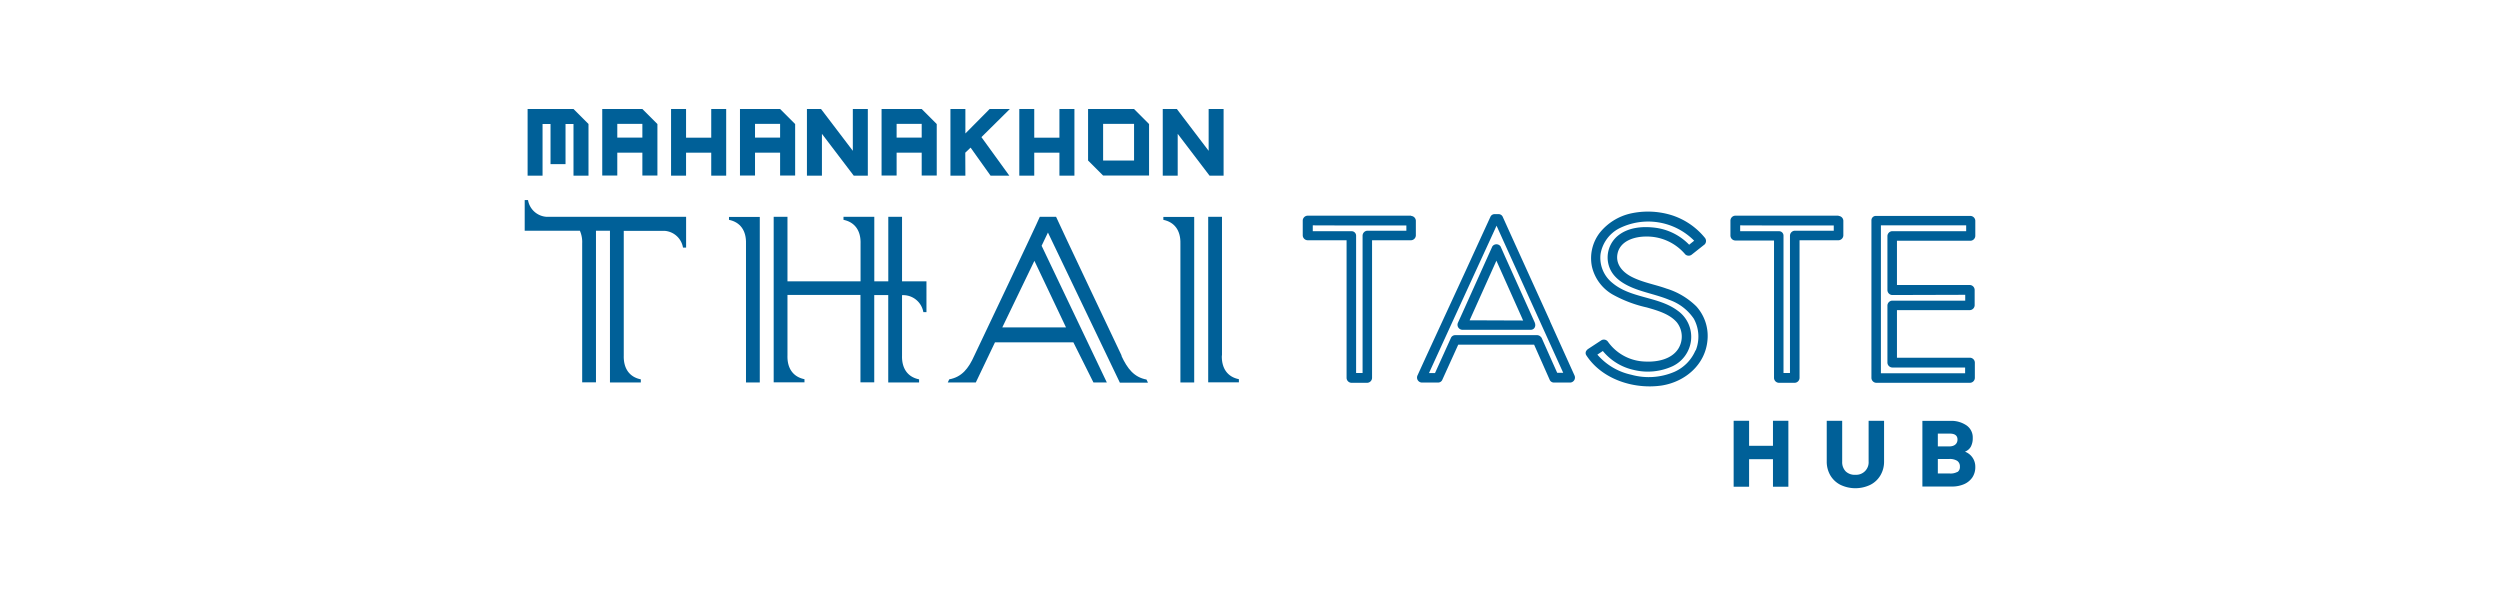 <svg id="Layer_1" data-name="Layer 1" xmlns="http://www.w3.org/2000/svg" viewBox="0 0 498.43 119.11"><defs><style>.cls-1{fill:#006098;}</style></defs><path class="cls-1" d="M223.62,70.9S211,44.32,210.55,43.22h-3.24c-.42,1.1-13.06,27.68-13.06,27.68-1.16,2.59-2.5,4.27-5,4.73l-.29.62h5.59l3.82-8H214l4,8h2.67L207.67,49l1.26-2.64,14.34,29.93h5.6l-.29-.62c-2.47-.46-3.8-2.14-5-4.73m-11.05-5.67h-12.7L206.23,52Z"/><path class="cls-1" d="M243.63,70.89s0-27.65,0-27.67h-2.75v33H247v-.62c-2.25-.45-3.48-2.14-3.4-4.74"/><path class="cls-1" d="M231.94,43.83c2.25.46,3.47,2.15,3.4,4.74,0,0,0,27.65,0,27.68h2.75v-33h-6.15Z"/><path class="cls-1" d="M179.85,43.22H177.1V56.09h-2.79V43.22h-6.14v.61c2.25.46,3.48,2.15,3.4,4.74v7.52H157c0-6.58,0-12.86,0-12.87h-2.75v33h6.14v-.62c-2.24-.45-3.47-2.15-3.39-4.73,0,0,0-5.79,0-12.07h14.55c0,7.87,0,17.4,0,17.42h2.75V58.83h2.79V76.25h6.15v-.62c-2.25-.45-3.47-2.15-3.4-4.73,0,0,0-5.77,0-12.05a4.08,4.08,0,0,1,4.25,3.38h.62V56.09h-4.87c0-6.58,0-12.86,0-12.87"/><path class="cls-1" d="M145.34,43.83c2.25.46,3.47,2.15,3.39,4.74,0,0,0,27.65,0,27.68h2.75v-33h-6.14Z"/><path class="cls-1" d="M105.22,39.89h-.61V46h11a5.58,5.58,0,0,1,.46,2.54s0,27.65,0,27.68h2.75V46h2.79V76.25h6.15v-.62c-2.25-.45-3.47-2.15-3.4-4.74,0,0,0-17.82,0-24.86h8.2a4,4,0,0,1,3.61,3.33h.62V43.22h-27.9a4,4,0,0,1-3.62-3.33"/><path class="cls-1" d="M281.34,43H260.73a1,1,0,0,0-1,.95v3a1,1,0,0,0,1,.95h7.74V75.32a1,1,0,0,0,.95,1h3.18a1,1,0,0,0,.95-1V47.9h7.79a1,1,0,0,0,.94-.95V44a1,1,0,0,0-.94-.95m-13.67,1.9h12.72V46H272.6a1,1,0,0,0-.94,1V74.37h-1.29V47a.88.88,0,0,0-.26-.64l0,0,0,0a.84.84,0,0,0-.64-.26h-7.74V44.93Z"/><path class="cls-1" d="M309.05,64.05l-7.72-17-1.76-3.89a.92.92,0,0,0-.82-.47H298a.92.92,0,0,0-.82.47q-2.47,5.37-4.93,10.75L284.4,70.93l-1.79,3.92a1,1,0,0,0,.82,1.42h3.27a.92.92,0,0,0,.82-.47l3.21-7.08h15.13L309,75.8a.92.92,0,0,0,.82.47h3.27a1,1,0,0,0,.82-1.42l-4.88-10.8m-1.76,3.24a.76.76,0,0,0-.4-.37.93.93,0,0,0-.42-.1H290.13a.94.94,0,0,0-.82.47l-3.21,7.09h-1.2l4.27-9.33Q293.08,56.52,297,48l1.37-3q2.22,4.92,4.46,9.85l7.71,17,1.12,2.47h-1.2c-1.06-2.36-2.11-4.73-3.16-7.09"/><path class="cls-1" d="M306,64.44a.35.35,0,0,0,0-.11Q303,57.67,300,51c-.27-.62-.55-1.24-.83-1.87a1,1,0,0,0-1.64,0q-3,6.66-6,13.33l-.85,1.87a1,1,0,0,0,.82,1.42h13.67a.88.88,0,0,0,.73-.34,1,1,0,0,0,.15-.87.19.19,0,0,0,0-.1m-12.79-.58h-.26L298.33,52l0-.05,5.14,11.5c.06.15.13.3.2.45Z"/><path class="cls-1" d="M332.32,57.56c-2.32-.84-4.82-1.24-7-2.36-1.81-.92-3.31-2.55-2.81-4.72.57-2.49,3.4-3.32,5.65-3.32A10,10,0,0,1,336,50.72a1,1,0,0,0,1.34,0l2.53-2a1,1,0,0,0,0-1.35,14,14,0,0,0-6.82-4.54,16,16,0,0,0-7.93-.27A11,11,0,0,0,319,46.34a8.31,8.31,0,0,0-1.6,6.87,8.68,8.68,0,0,0,4.05,5.47,25.21,25.21,0,0,0,6.89,2.62c2.09.6,4.58,1.3,6,3a4.58,4.58,0,0,1,.27,5.22c-1.38,2.17-4.3,2.69-6.66,2.56a9.4,9.4,0,0,1-7.35-3.92,1,1,0,0,0-1.3-.34l-2.67,1.75a1,1,0,0,0-.24.22.82.82,0,0,0-.1,1.08c3.13,4.78,9.47,6.78,14.95,6,4.73-.72,8.8-4.19,9.19-9.12a8.79,8.79,0,0,0-2.23-6.67,14.58,14.58,0,0,0-5.9-3.53m5.74,12.29a8.17,8.17,0,0,1-4.22,4.3,13,13,0,0,1-8.63.56,12.35,12.35,0,0,1-6.72-4l1.09-.72a11.05,11.05,0,0,0,6.11,3.76,11.83,11.83,0,0,0,7.78-.72,6.53,6.53,0,0,0,3.7-5.21,6.39,6.39,0,0,0-2.6-5.82c-3.88-2.94-9.4-2.44-13.14-5.63a6.4,6.4,0,0,1-2.3-5.74,7.07,7.07,0,0,1,3.66-5.06,12.92,12.92,0,0,1,15,2.43l-1,.8a11.43,11.43,0,0,0-6.56-3.36c-2.52-.35-5.36-.17-7.46,1.42a5.62,5.62,0,0,0-2,6.09c.69,2.34,2.8,3.65,4.93,4.51,2.33.93,4.82,1.37,7.14,2.34a9.81,9.81,0,0,1,4.89,3.77,7.42,7.42,0,0,1,.37,6.31"/><path class="cls-1" d="M366.55,43H345.94A1,1,0,0,0,345,44v3a1,1,0,0,0,.95.95h7.74V75.32a1,1,0,0,0,.95,1h3.19a1,1,0,0,0,.95-1V47.9h7.78a1,1,0,0,0,.95-.95V44a1,1,0,0,0-.95-.95m-13.67,1.9H365.6V46h-7.78a1,1,0,0,0-.95,1V74.37h-1.29V47a.87.87,0,0,0-.25-.64l0,0,0,0a.86.86,0,0,0-.65-.26h-7.74V44.93Z"/><path class="cls-1" d="M378.2,48h14.67a1,1,0,0,0,.95-1V44a1,1,0,0,0-.95-.95H374a.86.86,0,0,0-.64.26l0,0,0,0a.87.87,0,0,0-.25.64V75.32a1,1,0,0,0,.94,1h18.73a1,1,0,0,0,.95-1v-3a1,1,0,0,0-.95-1H378.2V61.83h14.54a1,1,0,0,0,.95-.95V57.82a1,1,0,0,0-.95-1H378.2V48Zm12.61,10.78h1v1.16H377.25a1,1,0,0,0-.95,1V72.27a1,1,0,0,0,.95,1h14.54v1.15H375V44.93h17v1.16H377.25a1,1,0,0,0-.95.95V57.82a1,1,0,0,0,.95,1Z"/><path class="cls-1" d="M128.07,35V30.44h-5V35h-3V21.73h8l3,3V35Zm0-10.3h-5v2.74h5Z"/><path class="cls-1" d="M155.53,35V30.44h-5V35h-3V21.73h8l3,3V35Zm0-10.3h-5v2.74h5Z"/><polygon class="cls-1" points="141.8 35.02 141.8 30.44 136.78 30.44 136.78 35.02 133.79 35.02 133.79 21.73 136.78 21.73 136.78 27.45 141.8 27.45 141.8 21.73 144.78 21.73 144.78 35.02 141.8 35.02"/><polygon class="cls-1" points="114.34 35.02 114.34 24.72 112.75 24.72 112.75 32.73 109.76 32.73 109.76 24.72 108.17 24.72 108.17 35.02 105.19 35.02 105.19 21.73 114.34 21.73 117.33 24.72 117.33 35.02 114.34 35.02"/><polygon class="cls-1" points="197.49 35.02 193.51 29.43 192.45 30.44 192.47 35.02 189.49 35.02 189.49 21.73 192.47 21.73 192.47 26.61 197.31 21.73 201.34 21.73 195.67 27.34 201.23 35.02 197.49 35.02"/><path class="cls-1" d="M183.76,35V30.44h-5V35h-3V21.73h8l3,3V35Zm0-10.3h-5v2.73h5Z"/><path class="cls-1" d="M219.93,35l-3-3V21.73h9.16l3,3V35Zm6.17-10.3h-6.17V32h6.17Z"/><polygon class="cls-1" points="211.22 35.02 211.22 30.44 206.2 30.44 206.2 35.02 203.22 35.02 203.22 21.73 206.2 21.73 206.2 27.45 211.22 27.45 211.22 21.73 214.21 21.73 214.21 35.02 211.22 35.02"/><polygon class="cls-1" points="170.21 35.02 163.87 26.68 163.87 35.02 160.88 35.02 160.88 21.73 163.69 21.73 170.03 30.07 170.03 21.73 173.02 21.73 173.02 35.02 170.21 35.02"/><polygon class="cls-1" points="241.15 35.02 234.8 26.68 234.8 35.02 231.82 35.02 231.82 21.73 234.63 21.73 240.97 30.07 240.97 21.73 243.95 21.73 243.95 35.02 241.15 35.02"/><polygon class="cls-1" points="353.48 88.88 348.72 88.88 348.72 83.89 345.64 83.89 345.64 97.04 348.72 97.04 348.72 91.55 353.48 91.55 353.48 97.04 356.55 97.04 356.55 83.89 353.48 83.89 353.48 88.88"/><path class="cls-1" d="M372.55,92a2.49,2.49,0,0,1-2.64,2.66A2.59,2.59,0,0,1,368,94a2.63,2.63,0,0,1-.72-1.93V83.89H364.2V92a5.4,5.4,0,0,0,.71,2.76,4.92,4.92,0,0,0,2,1.89,6.89,6.89,0,0,0,6,0,4.89,4.89,0,0,0,2-1.89,5.31,5.31,0,0,0,.72-2.76V83.89h-3.08Z"/><path class="cls-1" d="M391.7,90.07a2.27,2.27,0,0,0,1.22-1,3.57,3.57,0,0,0,.39-1.77,2.91,2.91,0,0,0-1.23-2.48,5.38,5.38,0,0,0-3.26-.91h-5.55V97h5.83a6,6,0,0,0,2.48-.47,3.86,3.86,0,0,0,1.66-1.36,3.68,3.68,0,0,0,.58-2.09,3.18,3.18,0,0,0-2.12-3.05m-5.35-3.58h2.4c1,0,1.52.4,1.52,1.18S389.73,89,388.64,89h-2.29Zm3.92,7.62a2.77,2.77,0,0,1-1.54.33h-2.38V91.51h2.27a2.75,2.75,0,0,1,1.61.38,1.33,1.33,0,0,1,.52,1.14,1.22,1.22,0,0,1-.48,1.08"/></svg>